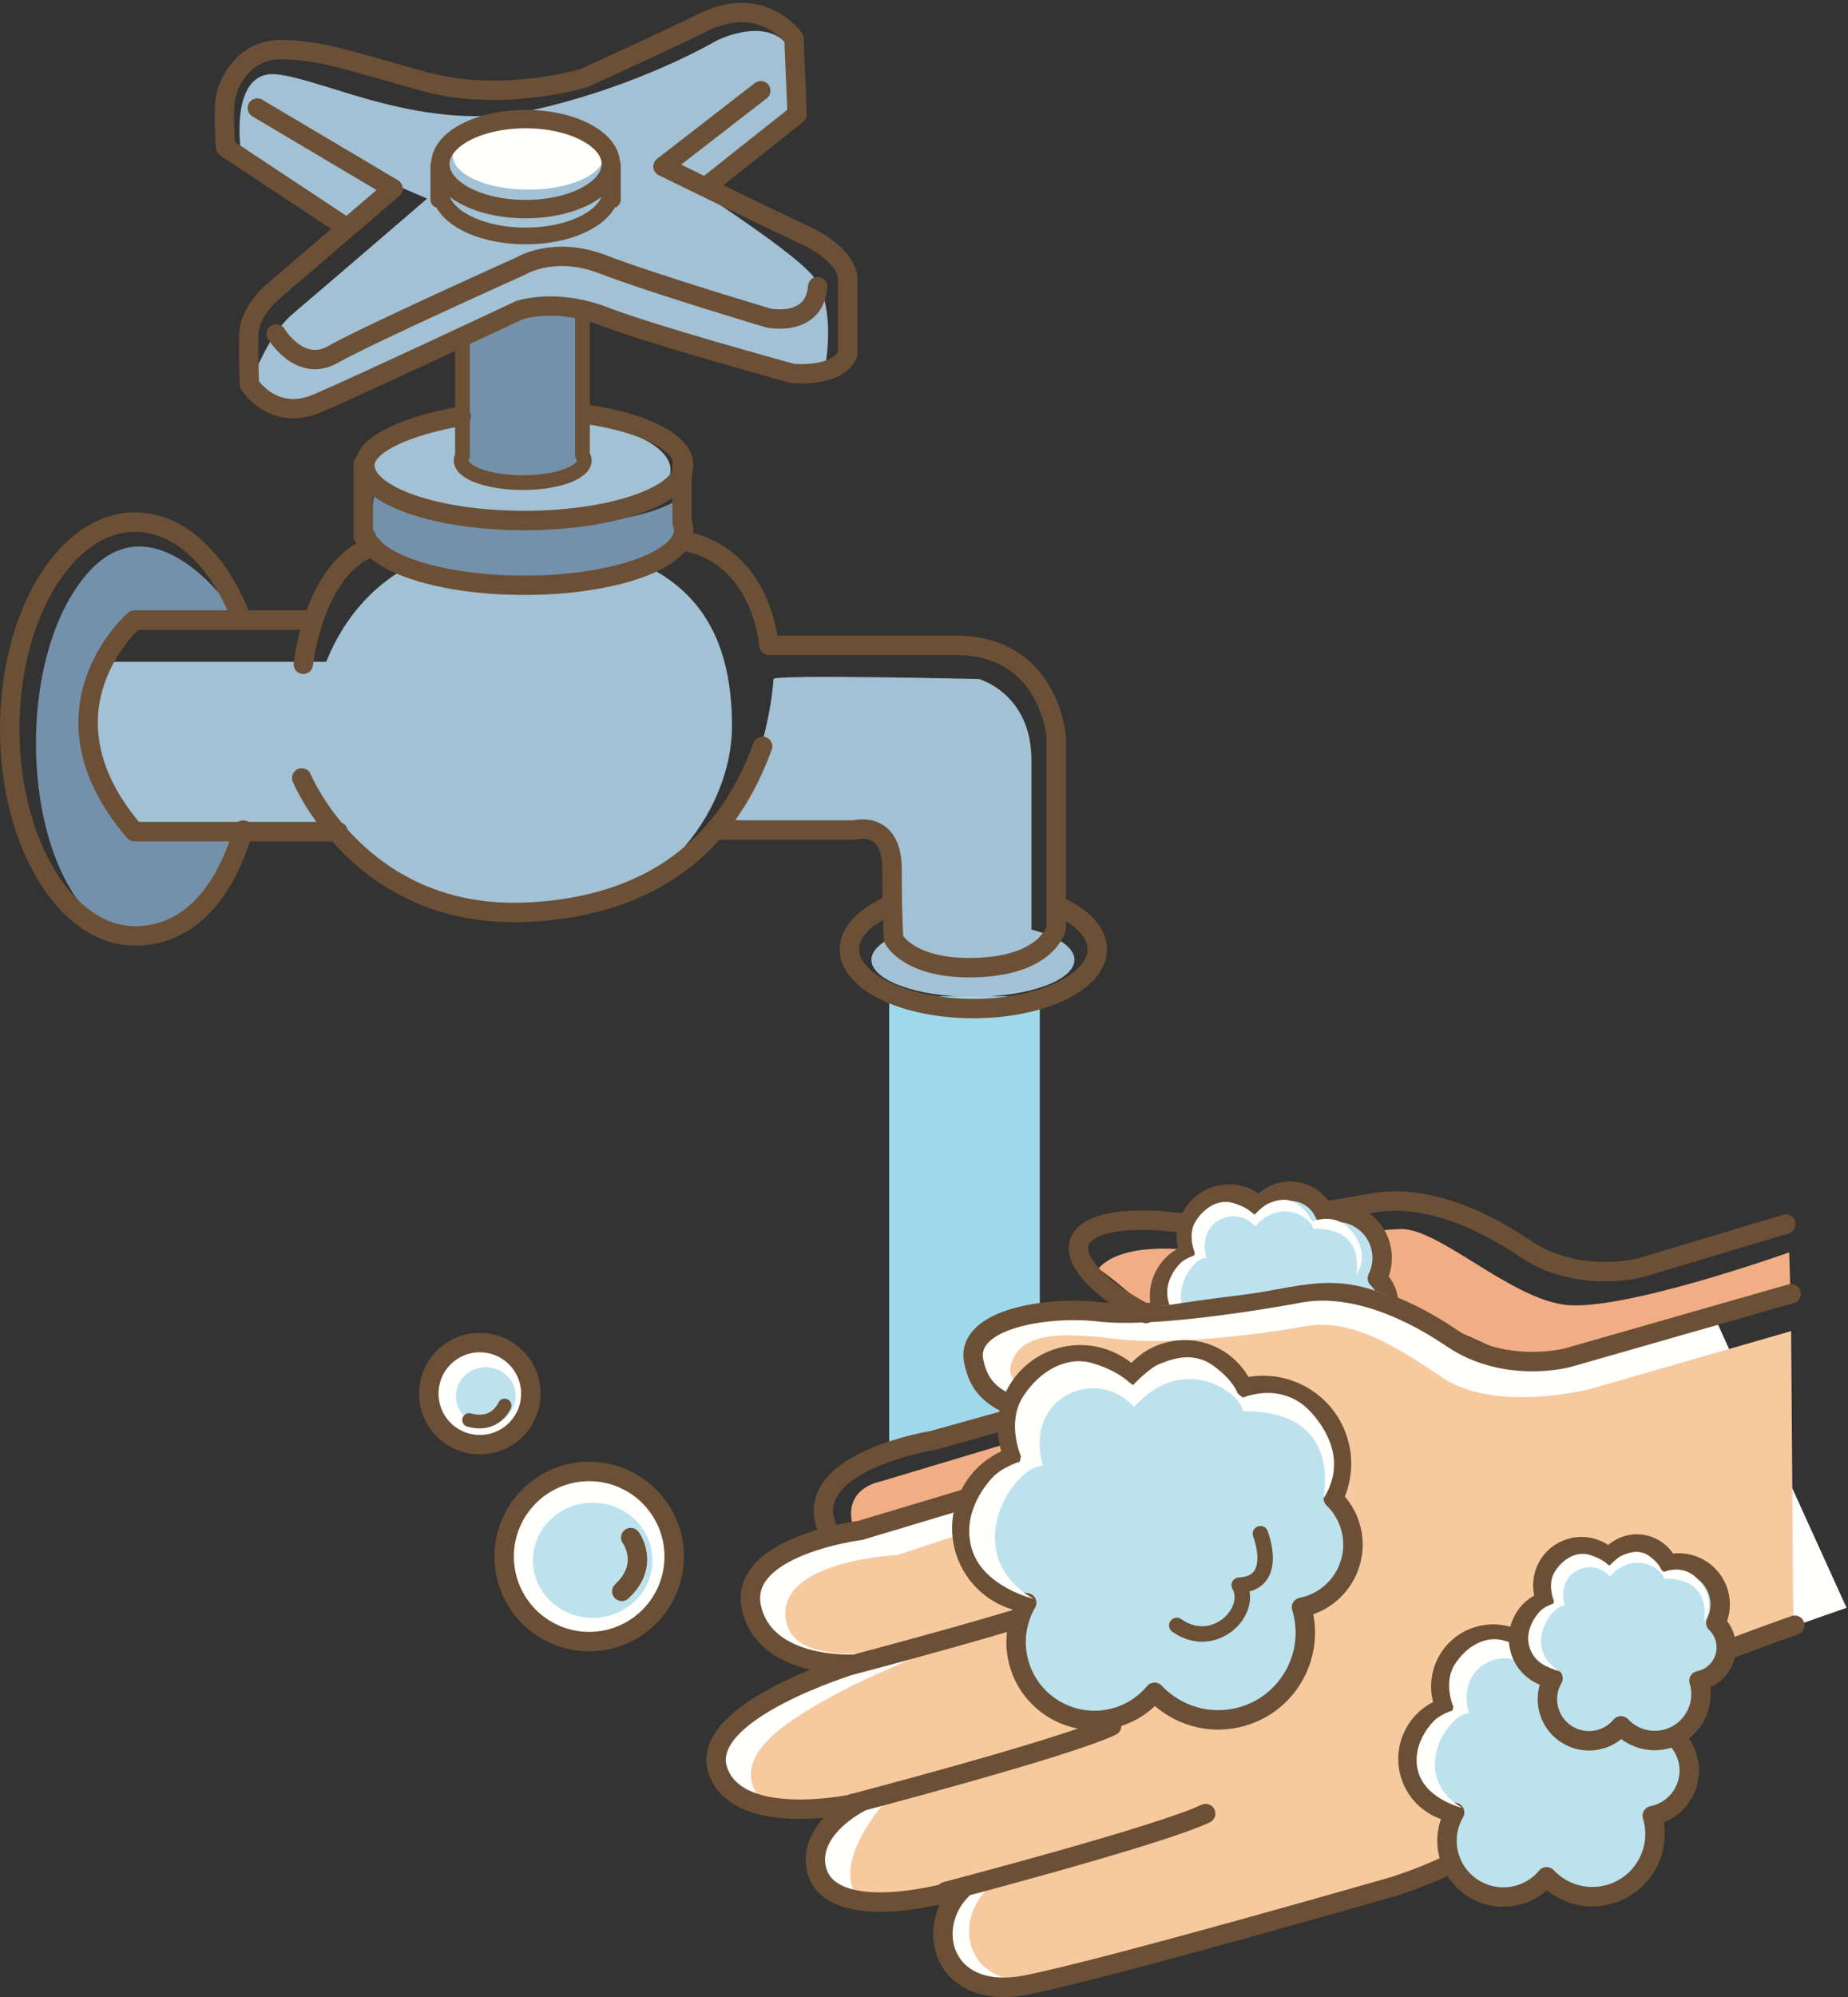 <?xml version="1.0" encoding="UTF-8"?>
<!DOCTYPE svg  PUBLIC '-//W3C//DTD SVG 1.1//EN'  'http://www.w3.org/Graphics/SVG/1.1/DTD/svg11.dtd'>
<svg version="1.1" viewBox="0 0 425 459" xmlns="http://www.w3.org/2000/svg">
<rect x="0" y="0" width="425" height="459" fill="#333333" stroke="none"/>
<defs>
<clipPath id="b">
<path d="m0 459h424.66v-458.33h-424.66z"/>
</clipPath>
<clipPath id="a">
<path d="m262.6 257.96c16.762-4.468 71.513 8.94 71.513 8.94s-4.469 40.225-4.469 36.874c-19.782-13.627-28.385-8.04-44.042-6.14-12.129 1.471-21.265 2.997-21.265 2.997l-1.737-42.671z"/>
</clipPath>
</defs>
<path d="m168.34 166.91c0 20.211-18.104 42.991-42.634 42.991s-56.032-15.931-54.381-41.2c1.318-20.167 13.744-42.855 43.944-43.946 45.595-1.648 53.071 21.944 53.071 42.155" fill="#A2C1D5"/>
<path d="m94.201 192.02-61.884-0.253-11.117-19.777v-19.888h73.001v39.918" fill="#A2C1D5"/>
<path d="m53.189 139.88s-17.947-26.206-33.508-7.593c-17.577 21.026-14.281 70.664 6.045 81.76 12.768 3.4 24.867-7.281 29.812-22.463h-18.677s-14.98 0.857-14.98-20.168 9.336-28.03 9.336-28.03h23.073l-1.101-3.506" fill="#7491AB"/>
<path d="m169.1 188.48s7.69-17.031 8.79-32.41c0-1.098 47.239 0 47.239 0s12.088 3.295 12.088 18.677v40.651s-6.037 11.534-31.309 1.098c0.546-0.55 0-20.325 0-20.325s-1.105-6.043-9.891-6.043-26.917-1.648-26.917-1.648" fill="#A2C1D5"/>
<path d="m247.1 220.61c0 4.701-10.454 8.513-23.348 8.513-12.893 0-23.347-3.812-23.347-8.513 0-4.703 10.454-8.516 23.347-8.516 12.894 0 23.348 3.813 23.348 8.516" fill="#A2C1D5"/>
<path d="m86.305 112.12s19.929 10.439 42.87 8.791c22.946-1.648 27.171-6.594 27.171-6.594l2.414 11.537s-10.258 9.338-37.431 7.69c-27.177-1.647-36.84-8.788-36.84-8.788l1.816-12.636" fill="#7491AB"/>
<path d="m154.21 108c0 6.827-15.485 12.361-34.59 12.361-19.092 0-34.579-5.534-34.579-12.361 0-6.824 15.487-12.36 34.579-12.36 19.105 0 34.59 5.536 34.59 12.36" fill="#A2C1D5"/>
<path d="m106.14 76.965 19.794-7.14 7.255 2.194v36.257s-9.9 7.138-28.373-2.748c0.66 0.55 1.324-28.563 1.324-28.563" fill="#7491AB"/>
<path d="m131.19 70.366s-8.24-1.1-12.636 1.098c-4.395 2.197-48.34 21.972-48.34 21.972s-12.082-1.096-13.181-6.041c0.55 2.745 3.295-9.339 10.436-15.381 7.14-6.044 30.763-26.368 30.763-26.368l-7.692-3.295-11.535 9.888-23.623-17.579s-2.745-18.679 8.242-17.579c10.985 1.1 34.057 13.734 58.775 8.24 24.718-5.493 42.3-15.931 42.3-15.931s13.73-7.143 18.126 3.846c1.101 1.099 0 13.733 0 13.733l-19.777 14.832-11.536-3.845s30.767 19.224 35.709 25.816c4.94 6.594 2.744 19.228 2.744 19.228l-1.649 2.197s-2.191 6.043-57.126-14.831" fill="#A2C1D5"/>
<g clip-path="url(#b)" fill="#FFFFFE">
<path d="m138.87 35.723c0 4.347-7.774 7.869-17.372 7.869-9.594 0-17.367-3.522-17.367-7.869 0-4.348 7.773-7.87 17.367-7.87 9.598 0 17.372 3.522 17.372 7.87"/>
<path d="m394 302.02-33.383 10.011s-14.363 3.93-26.739-4.488c-12.377-8.417-24.895-12.243-34.943-10.366-10.045 1.874-34.282 5.734-46.071 4.34-11.785-1.395-30.924 1.516-28.925 11.36 1.751 8.605 7.756 13.187 39.497 15.03 9.628 0.561 13.317 0.177 13.317 0.177l-78.933 23.668s-28.13 3.512-25.002 17.732c3.129 14.219 23.61 13.005 23.61 13.005s-36.163 10.842-31.296 24.544c4.863 13.702 32.504 7.305 32.504 7.305s-11.54 5.737-9.976 14.741c1.561 9.003 15.189 10.222 33.726 5.044-9.109 8.797-4.697 26.042 14.95 22.047 19.64-3.999 84.178-22.591 84.178-22.591s21.213-6.361 28.755-16.583c7.543-10.219 24.308-25.1 29.837-29.409 5.531-4.31 45.56-18.043 45.56-18.043"/>
</g>
<path d="m411.92 305.95-46.084 13.264s-21.848 5.762-34.224-2.654c-12.378-8.417-21.784-13.546-31.832-11.671-10.042 1.876-30.658 4.313-42.447 2.918-11.786-1.392-23.212-2.243-24.935 6.366-1.678 8.35 29.432 16.64 39.063 17.164 9.629 0.525 13.318 0.177 13.318 0.177l-78.382 25.901s-28.682 1.279-25.553 15.497c3.131 14.221 41.47 2.935 41.47 2.935s-22.81 9.633-27.546 12.195c-9.987 5.399-24.91 13.127-21.61 22.419 4.863 13.702 32.421 1.378 32.421 1.378s-11.457 11.663-9.893 20.669c1.561 9.005 13.206 6.451 31.739 1.276-9.109 8.793-4.757 25.009 14.889 21.01 19.641-3.996 84.384-23.252 84.384-23.252s18.206-7.745 25.747-17.966c7.547-10.22 29.473-28.394 35.831-31.336 8.987-4.157 24.145-9.527 24.145-9.527" fill="#F7C99E"/>
<path d="m411.48 287.85s-39.174 13.98-52.016 11.999c-12.84-1.983-28.728-17.627-37.398-17.359-8.668 0.265-46.287 5.13-46.287 5.13s-17.232-2.998-23.281 4.066c1.229 0.214 10.701 8.454 10.701 8.454l41.475-3.685s10.165 2.783 15.088 3.639c4.924 0.858 23.92 9.742 23.92 9.742s9.58 4.709 18.353 0.913c8.779-3.799 49.711-14.23 49.711-14.23l-0.266-8.669" fill="#F1AE84"/>
<path d="m247.89 326.9-45.489 13.64s-8.883 1.498-6.155 10.596l79.203-23.752-27.559-0.484" fill="#F1AE84"/>
<path d="m224.82 306.93c-3.379 6.275 7.973 17.183 7.973 17.183l-19.361 7.54-1.291 0.119-7.648 2.903v-105.66h34.64v72.369s-10.935-0.723-14.313 5.55" fill="#A0D8EB"/>
<g fill-opacity="0" stroke="#6C5035" stroke-linecap="round" stroke-linejoin="round">
<path d="m71.932 142.51h-41.02s-23.958 20.691 0 48.643h46.83m-7.989-38.478s2.353-22.247 15.98-27.068m-29.772 65.184c-4.692 15.789-13.474 24.32-24.866 24.32-15.94 0-28.86-21.291-28.86-47.554s12.92-47.555 28.86-47.555c10.135 0 19.048 8.606 24.194 21.623m14.103 37.187s13.435 32.67 51.909 30.855c38.477-1.816 49.733-26.499 54.089-38.116m-10.529 19.238h31.585s8.712-2.541 8.712 9.076 0.362 15.97 0.362 15.97 3.632 7.259 19.602 6.535c15.971-0.724 17.787-9.075 17.787-9.075v-43.922s-1.453-21.056-23.234-21.056h-42.831s-1.489-20.7-19.638-23.966m86.349 84.012c5.416 2.477 8.791 5.967 8.791 9.832 0 7.518-12.76 13.614-28.494 13.614-15.739 0-28.498-6.096-28.498-13.614 0-3.758 3.191-7.16 8.346-9.624m-68.95-113.36c13.211 1.92 22.487 6.445 22.487 11.722 0 7.016-16.415 12.704-36.664 12.704-20.243 0-36.66-5.688-36.66-12.704 0-4.982 10.1-9.173 22.143-11.255" stroke-width="4.47"/>
<path d="m83.551 106.57v16.699h0.619c2.083 6.331 17.578 11.252 36.403 11.252 20.249 0 36.664-5.687 36.664-12.703 0-0.576-0.149-1.137-0.362-1.692v-13.556m5.39-63.589 21.056-16.697-0.729-17.424s-7.259-10.526-21.051-3.63c-7.124 3.562-27.228 12.706-27.228 12.706s-18.877 5.806-37.026 0.725c-18.148-5.081-22.862-6.894-31.942-7.259-9.078-0.364-12.71 7.261-13.434 10.89-0.725 3.63 0 11.615 0 11.615l26.865 17.789m-19.602-26.864 31.217 18.514-27.953 23.958s-5.098 4.372-5.211 9.465c-0.131 5.869 0.13 11.591 0.13 11.591s5.444 8.712 15.609 4.356c10.166-4.356 46.463-21.418 46.463-21.418s8.345-2.905 19.603 1.451c11.257 4.356 43.198 13.068 43.198 13.068s10.165 1.089 12.705-4.356v-17.786s-4e-3 -5.081-10.165-9.801c-10.162-4.721-32.303-15.611-32.303-15.611l22.504-17.424m-111.44 55.904s5.447 9.074 13.068 4.718c7.62-4.356 43.198-20.328 43.198-20.328s7.621-4.72 18.873-0.363c11.252 4.356 38.117 12.343 38.117 12.343s10.528 2.178 11.253-7.26" stroke-width="4.447"/>
</g>
<path d="m140.48 37.719c0 5.714-8.778 10.347-19.603 10.347-10.823 0-19.602-4.633-19.602-10.347 0-5.711 8.779-10.344 19.602-10.344 10.825 0 19.603 4.633 19.603 10.344z" fill-opacity="0" stroke="#6C5035" stroke-linecap="round" stroke-linejoin="round" stroke-width="4.23"/>
<path d="m100.92 37.903v7.987h0.743c1.767 4.756 9.693 8.347 19.221 8.347 9.529 0 17.456-3.591 19.223-8.347h0.738v-7.987" fill-opacity="0" stroke="#6C5035" stroke-linecap="round" stroke-linejoin="round" stroke-width="3.839"/>
<g fill-opacity="0" stroke="#6C5035" stroke-linecap="round" stroke-linejoin="round">
<path d="m106.36 77.897v26.902c-0.196 0.339-0.305 0.688-0.305 1.046 0 2.809 6.337 5.083 14.159 5.083 7.818 0 14.155-2.274 14.155-5.083 0-0.407-0.166-0.797-0.419-1.177v-32.945" stroke-width="3.386"/>
<path d="m411.92 297.36-51.304 14.679s-14.363 3.93-26.739-4.488c-12.377-8.417-24.895-12.243-34.943-10.366-10.045 1.874-34.282 5.734-46.071 4.34-11.785-1.395-30.924 1.516-28.925 11.36 1.751 8.605 7.756 13.187 39.497 15.03 9.628 0.561 13.317 0.177 13.317 0.177l-78.933 23.668s-28.13 3.512-25.002 17.732c3.129 14.219 23.61 13.005 23.61 13.005s-36.163 10.842-31.296 24.544c4.863 13.702 32.504 7.305 32.504 7.305s-11.54 5.737-9.976 14.741c1.561 9.003 15.189 10.222 33.726 5.044-9.109 8.797-4.697 26.042 14.95 22.047 19.64-3.999 84.178-22.591 84.178-22.591s21.213-6.361 28.755-16.583c7.543-10.219 24.308-25.1 29.837-29.409 5.531-4.31 33.652-14.042 33.652-14.042m-218.07 9.463s49.093-12.829 59.696-17.9m-58.422 49.473s49.095-12.827 59.702-17.898m-38.088 38.051s49.095-12.829 59.698-17.903m-39.816-92.15-22.946 6.401s-27.267 4.333-25.002 17.732c0.162 0.967 0.499 1.847 0.856 2.67m73.166-49.591c-6.809-3.487-12.997-8.174-14.905-12.494-3.548-8.031 9.144-9.943 20.929-8.552 11.789 1.395 36.027-2.465 46.07-4.339 10.049-1.877 22.567 1.948 34.944 10.365 12.375 8.418 26.739 4.488 26.739 4.488l33.383-10.008" stroke-width="4.47"/>
</g>
<path d="m310.53 350.79c-0.755-2.515-2.127-4.67-3.894-6.369 1.952-3.946 2.49-8.603 1.126-13.153-2.806-9.341-12.496-14.701-21.855-12.233-2.945-6.707-10.487-10.325-17.681-8.166-3.279 0.981-5.949 3.011-7.78 5.606-4.214-4.332-10.626-6.235-16.812-4.379-8.856 2.655-13.879 11.985-11.225 20.84 0.199 0.664 0.447 1.3 0.718 1.92-8.894 2.897-13.907 12.374-11.199 21.383 2.005 6.687 7.698 11.243 14.188 12.147-2.404 4.154-3.169 9.241-1.682 14.201 2.863 9.537 12.911 14.945 22.443 12.086 3.516-1.054 6.464-3.089 8.651-5.711 5.038 5.367 12.84 7.762 20.375 5.503 10.602-3.176 16.626-14.355 13.444-24.96-7e-3 -0.022-0.017-0.044-0.023-0.066 0.447-0.09 0.895-0.195 1.341-0.329 7.788-2.336 12.195-10.537 9.865-18.32" fill="#BCE2EE"/>
<path d="m310.53 350.79c-0.755-2.515-2.127-4.67-3.894-6.369 1.952-3.946 2.49-8.603 1.126-13.153-2.806-9.341-12.496-14.701-21.855-12.233-2.945-6.707-10.487-10.325-17.681-8.166-3.279 0.981-5.949 3.011-7.78 5.606-4.214-4.332-10.626-6.235-16.812-4.379-8.856 2.655-13.879 11.985-11.225 20.84 0.199 0.664 0.447 1.3 0.718 1.92-8.894 2.897-13.907 12.374-11.199 21.383 2.005 6.687 7.698 11.243 14.188 12.147-2.404 4.154-3.169 9.241-1.682 14.201 2.863 9.537 12.911 14.945 22.443 12.086 3.516-1.054 6.464-3.089 8.651-5.711 5.038 5.367 12.84 7.762 20.375 5.503 10.602-3.176 16.626-14.355 13.444-24.96-7e-3 -0.022-0.017-0.044-0.023-0.066 0.447-0.09 0.895-0.195 1.341-0.329 7.788-2.336 12.195-10.537 9.865-18.32z" fill-opacity="0" stroke="#6C5035" stroke-linecap="round" stroke-linejoin="round" stroke-width="4.47"/>
<path d="m388.05 403.92c-0.543-1.807-1.531-3.358-2.802-4.579 1.402-2.837 1.788-6.183 0.808-9.452-2.013-6.719-8.987-10.571-15.715-8.802-2.119-4.821-7.545-7.424-12.717-5.873-2.358 0.706-4.277 2.165-5.593 4.03-3.031-3.114-7.645-4.48-12.097-3.145-6.365 1.907-9.975 8.617-8.067 14.984 0.143 0.477 0.322 0.934 0.517 1.379-6.398 2.088-9.999 8.901-8.055 15.381 1.442 4.81 5.537 8.086 10.206 8.735-1.729 2.986-2.28 6.645-1.211 10.212 2.06 6.86 9.285 10.747 16.142 8.688 2.526-0.757 4.646-2.22 6.217-4.104 3.623 3.861 9.234 5.586 14.646 3.962 7.634-2.29 11.964-10.325 9.675-17.954-4e-3 -0.015-0.011-0.03-0.016-0.046 0.321-0.064 0.641-0.139 0.961-0.235 5.603-1.682 8.777-7.579 7.101-13.181" fill="#BCE2EE"/>
<path d="m388.05 403.92c-0.543-1.807-1.531-3.358-2.802-4.579 1.402-2.837 1.788-6.183 0.808-9.452-2.013-6.719-8.987-10.571-15.715-8.802-2.119-4.821-7.545-7.424-12.717-5.873-2.358 0.706-4.277 2.165-5.593 4.03-3.031-3.114-7.645-4.48-12.097-3.145-6.365 1.907-9.975 8.617-8.067 14.984 0.143 0.477 0.322 0.934 0.517 1.379-6.398 2.088-9.999 8.901-8.055 15.381 1.442 4.81 5.537 8.086 10.206 8.735-1.729 2.986-2.28 6.645-1.211 10.212 2.06 6.86 9.285 10.747 16.142 8.688 2.526-0.757 4.646-2.22 6.217-4.104 3.623 3.861 9.234 5.586 14.646 3.962 7.634-2.29 11.964-10.325 9.675-17.954-4e-3 -0.015-0.011-0.03-0.016-0.046 0.321-0.064 0.641-0.139 0.961-0.235 5.603-1.682 8.777-7.579 7.101-13.181z" fill-opacity="0" stroke="#6C5035" stroke-linecap="round" stroke-linejoin="round" stroke-width="4.47"/>
<path d="m336.28 415.54s-7.865-1.882-9.917-7.696c-2.047-5.813 1.886-10.769 3.427-12.315 1.532-1.537 4.273-2.392 4.273-2.392l0.165-0.856s-2.387-5.473 0.351-9.746c2.731-4.275 7.175-6.667 11.282-5.471 4.106 1.196 5.988 3.077 5.988 3.077l0.677 0.515s2.566-2.737 4.281-3.419c1.707-0.69 5.303-2.226 8.717 0.167 3.422 2.397 4.107 4.621 4.107 4.621l0.856 0.683s6.494-2.907 11.291 2.566c4.783 5.471 4.102 10.428 1.873 13.85 0.687-4.274 0.855-14.366-13.164-14.196-0.345-3.076-9.747-9.745-17.787-0.684-5.984-6.84-18.121-1.709-14.874 9.576-4.618-0.168-14.203 14.195-1.546 21.72" fill="#FFFFFE"/>
<path d="m396.68 376.41c-0.401-1.336-1.131-2.482-2.071-3.383 1.035-2.095 1.319-4.567 0.595-6.981-1.482-4.958-6.633-7.803-11.6-6.496-1.566-3.561-5.572-5.485-9.395-4.338-1.738 0.522-3.155 1.599-4.127 2.974-2.237-2.298-5.644-3.308-8.931-2.322-4.701 1.41-7.368 6.363-5.959 11.066 0.105 0.353 0.237 0.691 0.382 1.02-4.725 1.539-7.382 6.571-5.947 11.355 1.064 3.552 4.086 5.972 7.536 6.45-1.277 2.205-1.682 4.908-0.892 7.54 1.518 5.067 6.852 7.937 11.915 6.417 1.867-0.558 3.433-1.638 4.594-3.03 2.675 2.851 6.818 4.123 10.814 2.926 5.635-1.691 8.834-7.625 7.146-13.257-4e-3 -0.013-9e-3 -0.023-0.013-0.036 0.235-0.047 0.471-0.103 0.705-0.173 4.144-1.241 6.483-5.597 5.248-9.732" fill="#BCE2EE"/>
<path d="m396.68 376.41c-0.401-1.336-1.131-2.482-2.071-3.383 1.035-2.095 1.319-4.567 0.595-6.981-1.482-4.958-6.633-7.803-11.6-6.496-1.566-3.561-5.572-5.485-9.395-4.338-1.738 0.522-3.155 1.599-4.127 2.974-2.237-2.298-5.644-3.308-8.931-2.322-4.701 1.41-7.368 6.363-5.959 11.066 0.105 0.353 0.237 0.691 0.382 1.02-4.725 1.539-7.382 6.571-5.947 11.355 1.064 3.552 4.086 5.972 7.536 6.45-1.277 2.205-1.682 4.908-0.892 7.54 1.518 5.067 6.852 7.937 11.915 6.417 1.867-0.558 3.433-1.638 4.594-3.03 2.675 2.851 6.818 4.123 10.814 2.926 5.635-1.691 8.834-7.625 7.146-13.257-4e-3 -0.013-9e-3 -0.023-0.013-0.036 0.235-0.047 0.471-0.103 0.705-0.173 4.144-1.241 6.483-5.597 5.248-9.732z" fill-opacity="0" stroke="#6C5035" stroke-linecap="round" stroke-linejoin="round" stroke-width="4.47"/>
<path d="m358.8 384.2s-5.487-1.314-6.919-5.369c-1.423-4.055 1.315-7.516 2.387-8.592 1.07-1.073 2.986-1.668 2.986-1.668l0.114-0.597s-1.663-3.82 0.24-6.803c1.908-2.983 5.011-4.649 7.879-3.815 2.863 0.832 4.181 2.144 4.181 2.144l0.467 0.361s1.794-1.91 2.994-2.388c1.188-0.48 3.693-1.549 6.081 0.118 2.382 1.674 2.863 3.226 2.863 3.226l0.598 0.476s4.532-2.028 7.874 1.788c3.344 3.818 2.867 7.277 1.309 9.666 0.481-2.983 0.594-10.025-9.183-9.903-0.245-2.151-6.804-6.801-12.414-0.478-4.172-4.775-12.649-1.195-10.378 6.679-3.222-0.115-9.909 9.904-1.079 15.155" fill="#FFFFFE"/>
<path d="m155.05 357.76c0 10.799-8.755 19.555-19.555 19.555-10.799 0-19.554-8.756-19.554-19.555 0-10.798 8.755-19.554 19.554-19.554 10.8 0 19.555 8.756 19.555 19.554" fill="#FFFFFE"/>
<path d="m155.05 357.76c0 10.799-8.755 19.555-19.555 19.555-10.799 0-19.554-8.756-19.554-19.555 0-10.798 8.755-19.554 19.554-19.554 10.8 0 19.555 8.756 19.555 19.554z" fill-opacity="0" stroke="#6C5035" stroke-linecap="round" stroke-linejoin="round" stroke-width="4.47"/>
<path d="m122.08 320.32c0 6.479-5.255 11.731-11.733 11.731-6.477 0-11.732-5.252-11.732-11.731 0-6.48 5.255-11.734 11.732-11.734 6.478 0 11.733 5.254 11.733 11.734" fill="#FFFFFE"/>
<path d="m122.08 320.32c0 6.479-5.255 11.731-11.733 11.731-6.477 0-11.732-5.252-11.732-11.731 0-6.48 5.255-11.734 11.732-11.734 6.478 0 11.733 5.254 11.733 11.734z" fill-opacity="0" stroke="#6C5035" stroke-linecap="round" stroke-linejoin="round" stroke-width="4.47"/>
<g clip-path="url(#a)">
<path d="m319.05 297.55c-0.441-1.474-1.246-2.738-2.282-3.734 1.144-2.313 1.457-5.042 0.658-7.707-1.645-5.479-7.331-8.621-12.812-7.172-1.727-3.933-6.151-6.058-10.368-4.791-1.92 0.575-3.486 1.766-4.56 3.286-2.47-2.537-6.23-3.65-9.858-2.564-5.19 1.557-8.135 7.027-6.578 12.212 0.117 0.39 0.262 0.763 0.421 1.126-5.221 1.704-8.153 7.258-6.566 12.541 1.171 3.923 4.511 6.594 8.317 7.122-1.409 2.434-1.858 5.418-0.985 8.325 1.678 5.591 7.565 8.763 13.16 7.085 2.056-0.618 3.783-1.811 5.066-3.348 2.955 3.147 7.531 4.553 11.944 3.227 6.22-1.863 9.746-8.414 7.883-14.634-4e-3 -0.013-9e-3 -0.024-0.013-0.036 0.264-0.053 0.527-0.116 0.79-0.194 4.564-1.37 7.148-6.178 5.783-10.744" fill="#BCE2EE"/>
<path d="m319.05 297.55c-0.441-1.474-1.246-2.738-2.282-3.734 1.144-2.313 1.457-5.042 0.658-7.707-1.645-5.479-7.331-8.621-12.812-7.172-1.727-3.933-6.151-6.058-10.368-4.791-1.92 0.575-3.486 1.766-4.56 3.286-2.47-2.537-6.23-3.65-9.858-2.564-5.19 1.557-8.135 7.027-6.578 12.212 0.117 0.39 0.262 0.763 0.421 1.126-5.221 1.704-8.153 7.258-6.566 12.541 1.171 3.923 4.511 6.594 8.317 7.122-1.409 2.434-1.858 5.418-0.985 8.325 1.678 5.591 7.565 8.763 13.16 7.085 2.056-0.618 3.783-1.811 5.066-3.348 2.955 3.147 7.531 4.553 11.944 3.227 6.22-1.863 9.746-8.414 7.883-14.634-4e-3 -0.013-9e-3 -0.024-0.013-0.036 0.264-0.053 0.527-0.116 0.79-0.194 4.564-1.37 7.148-6.178 5.783-10.744z" fill-opacity="0" stroke="#6C5035" stroke-linecap="round" stroke-linejoin="round" stroke-width="4.47"/>
<path d="m276.31 305.4s-5.91-1.415-7.455-5.786c-1.537-4.369 1.418-8.097 2.575-9.256 1.152-1.156 3.212-1.797 3.212-1.797l0.128-0.644s-1.8-4.115 0.261-7.327c2.056-3.215 5.394-5.012 8.48-4.114 3.087 0.899 4.501 2.314 4.501 2.314l0.511 0.386s1.929-2.055 3.216-2.571c1.287-0.518 3.989-1.672 6.556 0.128 2.571 1.802 3.086 3.472 3.086 3.472l0.641 0.514s4.885-2.184 8.49 1.93c3.596 4.111 3.086 7.839 1.41 10.409 0.515-3.212 0.642-10.797-9.9-10.669-0.256-2.313-7.323-7.326-13.369-0.515-4.5-5.141-13.622-1.284-11.182 7.199-3.47-0.126-10.677 10.67-1.161 16.327" fill="#FFFFFE"/>
</g>
<path d="m150.05 358.63c0 7.312-6.153 13.24-13.743 13.24s-13.742-5.928-13.742-13.24c0-7.309 6.152-13.237 13.742-13.237s13.743 5.928 13.743 13.237" fill="#BCE2EE"/>
<path d="m118.6 320.87c0 3.655-3.077 6.621-6.872 6.621s-6.872-2.966-6.872-6.621c0-3.654 3.077-6.62 6.872-6.62s6.872 2.966 6.872 6.62" fill="#BCE2EE"/>
<path d="m145.06 353.41s4.579 6.179-2.06 12.358" fill-opacity="0" stroke="#6C5035" stroke-linecap="round" stroke-linejoin="round" stroke-width="4.47"/>
<path d="m116.04 323.05s-1.998 5.03-8.158 3.34" fill-opacity="0" stroke="#6C5035" stroke-linecap="round" stroke-linejoin="round" stroke-width="3.145"/>
<path d="m237.68 367.49s-11.078-2.651-13.968-10.838c-2.889-8.19 2.654-15.173 4.819-17.34 2.164-2.167 6.019-3.372 6.019-3.372l0.24-1.204s-3.37-7.707 0.484-13.728c3.854-6.02 10.109-9.39 15.893-7.705 5.783 1.685 8.433 4.334 8.433 4.334l0.96 0.723s3.614-3.853 6.023-4.818c2.409-0.963 7.467-3.131 12.282 0.241 4.814 3.371 5.779 6.503 5.779 6.503l1.205 0.962s9.152-4.091 15.897 3.615c6.744 7.705 5.783 14.69 2.649 19.506 0.961-6.022 1.205-20.229-18.546-19.988-0.48-4.338-13.731-13.73-25.05-0.967-8.427-9.631-25.525-2.406-20.95 13.489-6.504-0.241-19.995 19.988-2.169 30.587" fill="#FFFFFE"/>
<path d="m289.87 352.52s4.5 11.449-4.884 11.825c3.379 6.003-5.772 15.285-14.347 9.263" fill-opacity="0" stroke="#6C5035" stroke-linecap="round" stroke-linejoin="round" stroke-width="3.56"/>
</svg>
